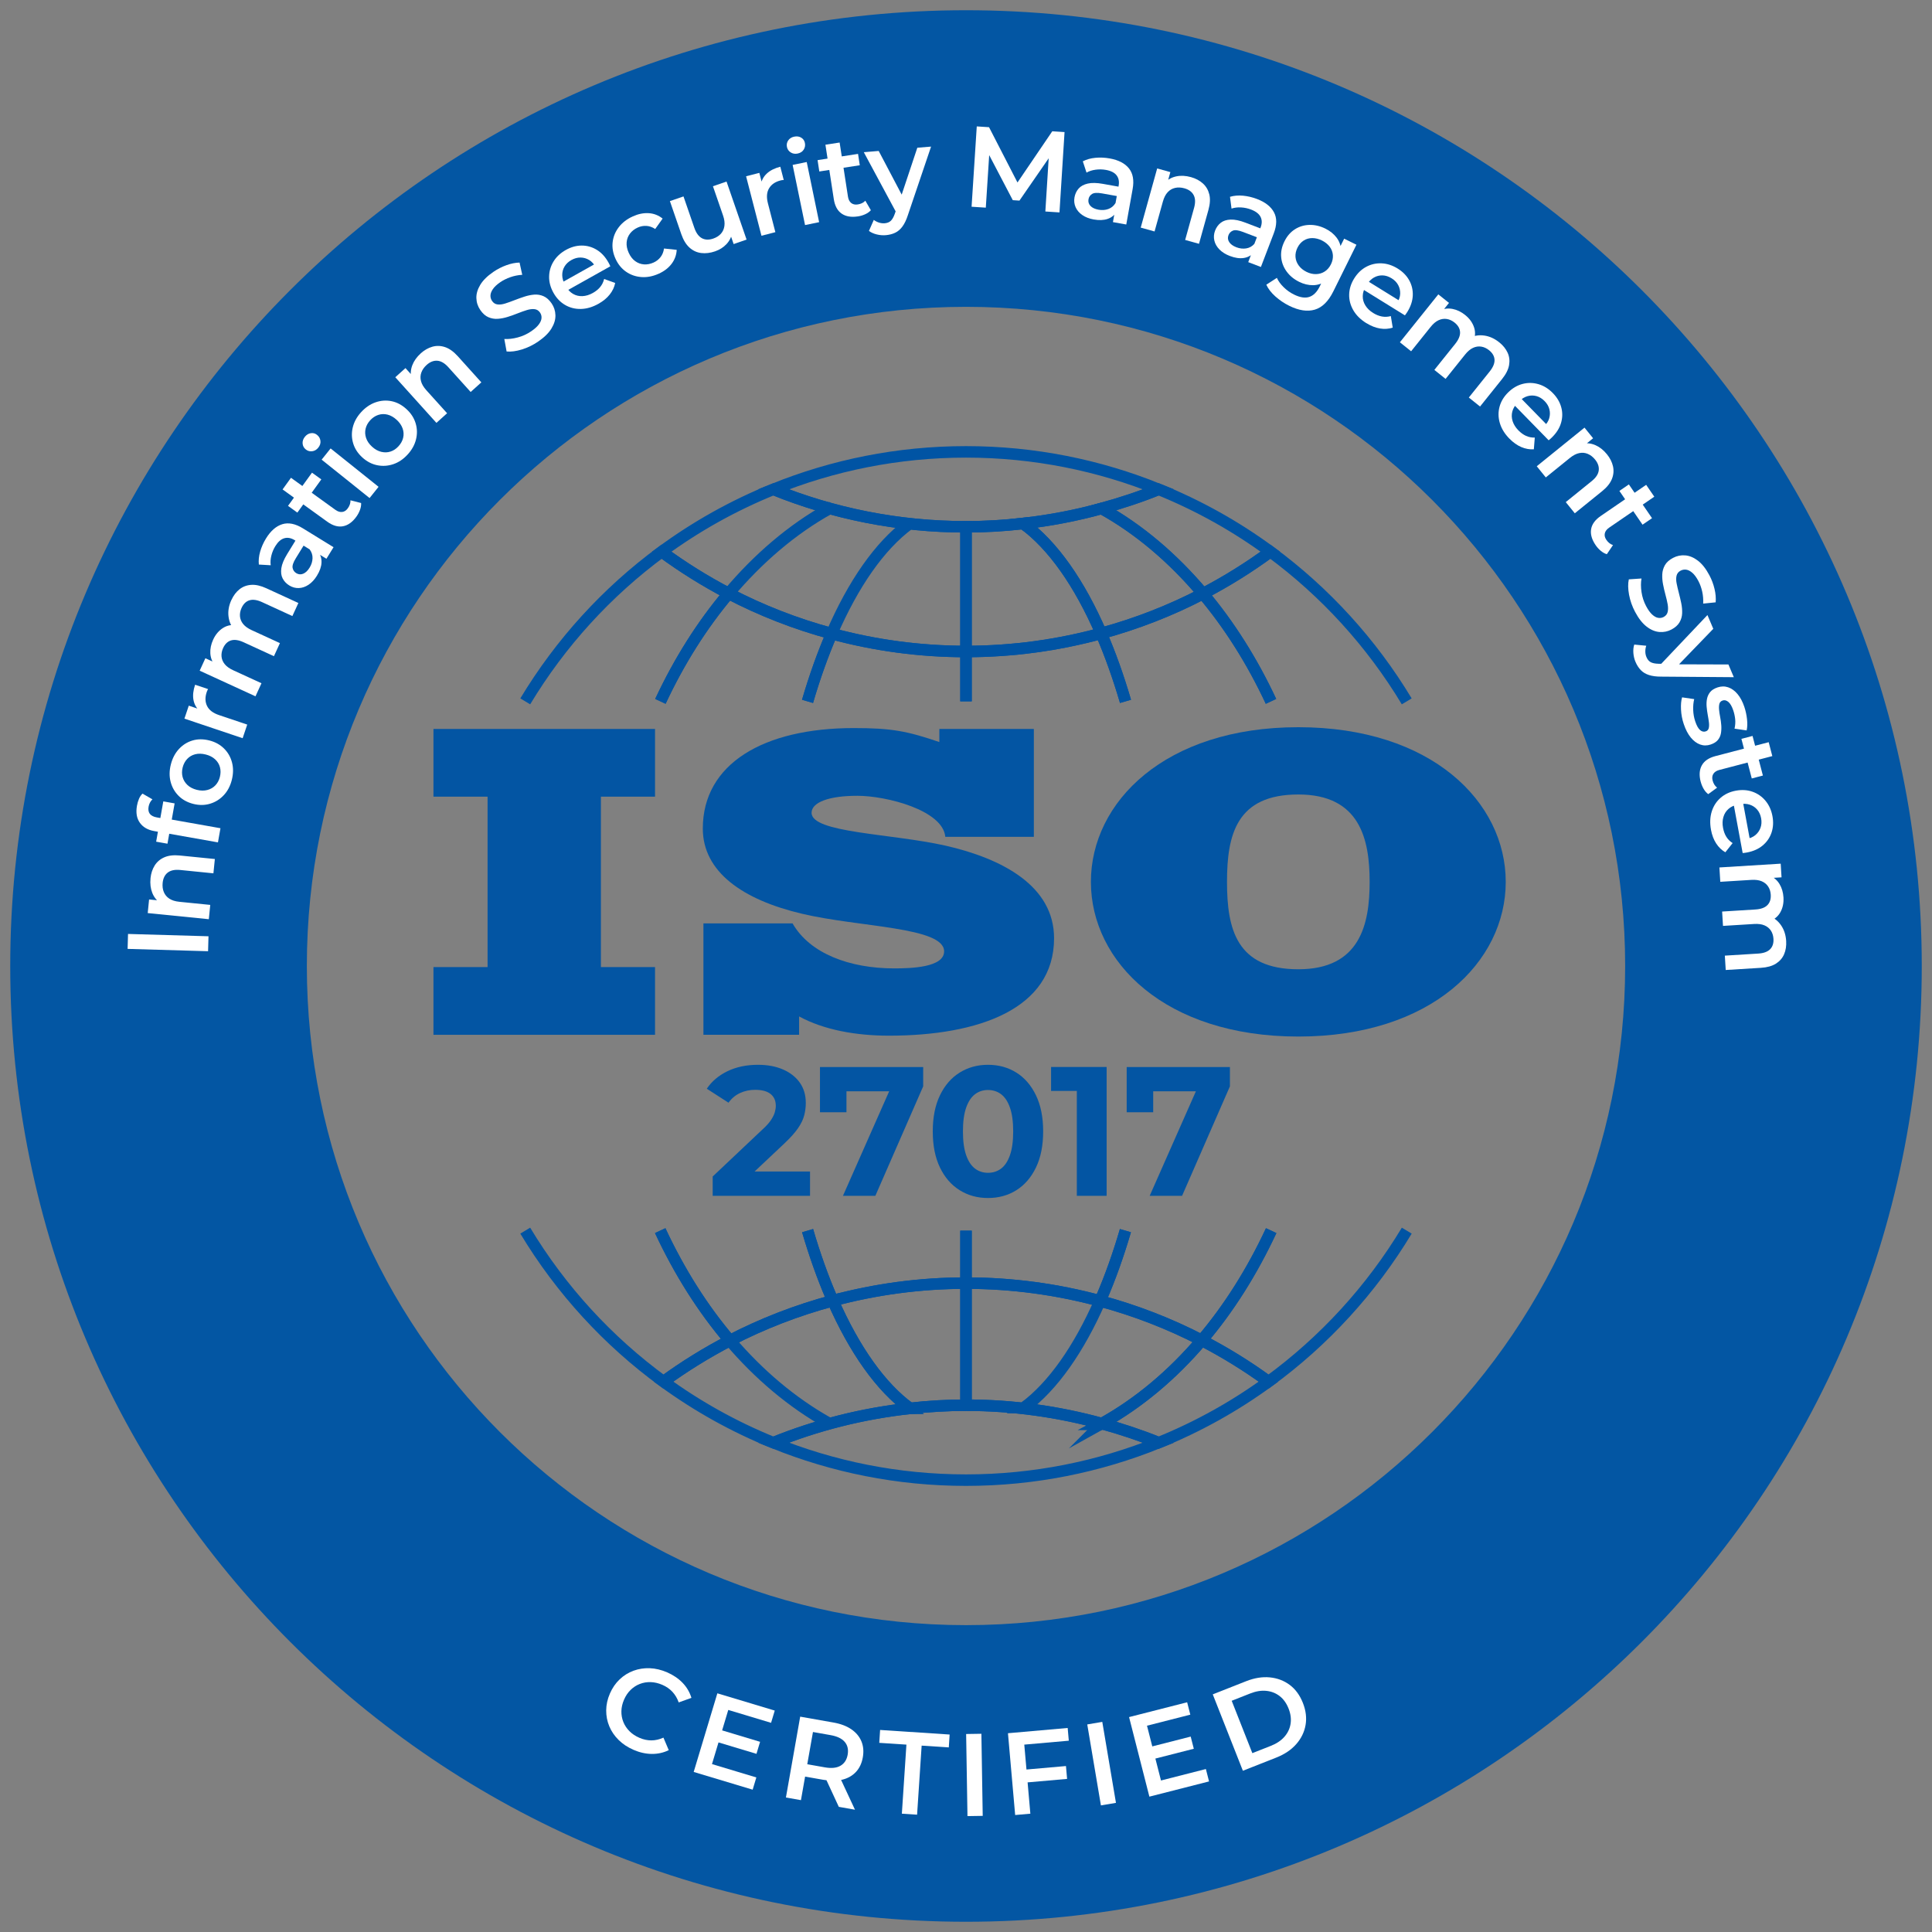 <?xml version="1.0" encoding="UTF-8"?><svg id="Layer_2" xmlns="http://www.w3.org/2000/svg" viewBox="0 0 168 168"><rect x="0" y="0" width="168" height="168" fill="#808080" stroke="none"/><path d="M84,.89C38.099.89.89,38.099.89,84s37.21,83.11,83.11,83.11,83.11-37.21,83.11-83.11S129.901.89,84,.89ZM84,141.317c-31.656,0-57.318-25.662-57.318-57.318s25.662-57.318,57.318-57.318,57.318,25.662,57.318,57.318-25.662,57.318-57.318,57.318Z" fill="#0356a3"/><path d="M18.093,82.715l-6.997-.203.037-1.299,6.997.202-.037,1.3Z" fill="#fff"/><path d="M13.087,76.376c.043-.424.164-.796.363-1.114s.479-.556.84-.714c.361-.158.811-.21,1.348-.156l3.045.305-.125,1.244-2.886-.29c-.471-.047-.833.028-1.088.227-.254.199-.401.498-.441.896-.029.292.004.557.102.794.097.238.257.43.479.576s.514.237.872.273l2.687.27-.125,1.244-5.313-.533.119-1.184,1.433.144-.459.165c-.319-.22-.553-.516-.699-.89-.146-.373-.197-.792-.15-1.256Z" fill="#fff"/><path d="M18.951,73.25l-5.554-.985c-.551-.098-.964-.339-1.237-.722-.274-.384-.357-.877-.25-1.481.038-.217.098-.418.178-.604.08-.185.182-.335.303-.449l.866.499c-.088.079-.161.174-.218.286-.058.112-.097.23-.119.354-.045.256-.009.462.108.619.118.156.318.26.601.31l.591.105.559.058,4.391.779-.218,1.231ZM14.563,73.365l-.984-.175.621-3.505.985.175-.622,3.505Z" fill="#fff"/><path d="M20.157,67.821c-.134.53-.368.973-.702,1.328-.334.356-.731.603-1.192.741-.461.138-.947.142-1.458.013-.517-.131-.943-.366-1.281-.706-.337-.339-.566-.745-.688-1.216-.122-.471-.116-.971.019-1.501.135-.537.369-.985.7-1.344.332-.36.725-.608,1.179-.744.453-.136.942-.138,1.466-.006.511.129.937.362,1.277.699.342.337.574.743.698,1.218.124.475.118.98-.018,1.517ZM19.12,67.559c.075-.297.077-.579.007-.844-.07-.265-.212-.495-.424-.69-.212-.194-.483-.334-.812-.416-.336-.085-.643-.092-.918-.021-.276.071-.508.207-.696.407-.188.2-.318.445-.393.736-.075.297-.076.577-.005.839.071.262.211.492.419.689.208.197.479.338.815.423.33.083.635.088.915.014.279-.073.514-.208.7-.405.188-.197.318-.441.392-.731Z" fill="#fff"/><path d="M21.099,64.192l-5.062-1.702.379-1.128,1.394.468-.452-.004c-.29-.266-.469-.592-.537-.977-.067-.385-.02-.82.145-1.307l1.128.379c-.029.046-.054.091-.071.134-.019.043-.035.087-.05.131-.15.449-.14.85.033,1.204.174.354.519.617,1.037.791l2.455.826-.398,1.185Z" fill="#fff"/><path d="M20.125,52.169c.178-.388.412-.697.701-.927.289-.23.629-.358,1.019-.385.39-.026.83.073,1.321.299l2.78,1.278-.522,1.136-2.635-1.211c-.43-.198-.794-.251-1.093-.161-.298.09-.528.311-.689.663-.114.248-.16.493-.139.734.021.241.113.463.276.666.164.204.409.38.736.531l2.462,1.131-.521,1.136-2.636-1.211c-.43-.197-.794-.251-1.093-.161-.298.09-.527.311-.689.663-.114.249-.16.493-.139.734.021.241.113.463.276.666.164.204.409.38.736.531l2.462,1.131-.521,1.136-4.853-2.229.497-1.082,1.29.593-.469.015c-.24-.308-.37-.656-.391-1.043s.062-.781.245-1.181c.209-.454.503-.798.882-1.031.378-.233.819-.3,1.324-.2l-.359.375c-.291-.325-.462-.719-.513-1.183-.052-.463.033-.935.253-1.413Z" fill="#fff"/><path d="M28.384,48.587l-.919-.566-.233-.061-1.609-.99c-.312-.192-.612-.248-.901-.167-.288.081-.55.312-.783.691-.157.256-.272.531-.345.827s-.09.573-.053.831l-1.032-.06c-.037-.359.001-.737.115-1.132s.283-.775.507-1.138c.405-.659.877-1.071,1.414-1.238.536-.167,1.135-.047,1.793.358l2.666,1.64-.619,1.005ZM27.564,50.055c-.21.34-.451.603-.725.787s-.558.282-.85.293c-.293.011-.57-.063-.831-.224-.256-.157-.448-.359-.577-.607-.13-.248-.168-.547-.116-.899.052-.351.22-.757.502-1.217l.812-1.32.707.435-.765,1.243c-.225.364-.316.644-.276.84.039.196.145.347.314.452.193.119.394.137.602.053s.396-.261.563-.534c.16-.261.245-.532.253-.812.009-.28-.075-.538-.252-.772l.748.214c.204.266.299.577.284.932-.015.355-.146.734-.395,1.137Z" fill="#fff"/><path d="M30.992,44.925c-.344.476-.731.754-1.165.836-.433.082-.89-.051-1.371-.398l-3.884-2.804.731-1.013,3.859,2.786c.206.148.403.21.593.187s.353-.129.489-.319c.164-.227.241-.459.231-.696l.926.237c.012.189-.021.388-.097.596s-.181.404-.313.588ZM25.857,44.573l-.812-.585,2.084-2.886.811.585-2.083,2.887Z" fill="#fff"/><path d="M27.676,38.928c-.146.182-.323.286-.531.311-.208.026-.393-.026-.554-.156-.167-.133-.259-.303-.277-.51-.018-.207.046-.401.191-.584.146-.182.319-.289.52-.32.201-.032.382.017.543.146.172.137.271.311.296.519.025.208-.037.406-.188.593ZM32.137,43.308l-4.168-3.338.781-.976,4.168,3.338-.781.976Z" fill="#fff"/><path d="M35.439,39.53c-.369.403-.785.682-1.248.836-.463.155-.93.184-1.401.086-.471-.097-.9-.324-1.289-.68-.394-.36-.658-.77-.793-1.229-.136-.459-.146-.924-.029-1.396s.358-.91.729-1.313c.373-.408.792-.691,1.254-.851.463-.16.927-.191,1.391-.096s.896.325,1.293.69c.389.355.653.763.793,1.222.141.459.153.926.037,1.403-.116.477-.361.919-.735,1.327ZM34.65,38.807c.208-.226.343-.472.407-.739.063-.267.049-.537-.046-.809s-.268-.523-.518-.752c-.256-.234-.522-.385-.799-.454-.276-.068-.545-.059-.806.028-.26.087-.492.241-.694.462-.207.226-.342.472-.403.736-.062.265-.048.533.042.805s.263.525.519.759c.25.23.517.379.798.447s.551.06.81-.025c.258-.084.488-.237.69-.459Z" fill="#fff"/><path d="M36.582,30.73c.317-.286.656-.479,1.018-.581.362-.102.729-.09,1.104.036.373.126.74.389,1.103.79l2.049,2.273-.929.837-1.941-2.154c-.317-.351-.637-.539-.959-.563-.322-.023-.632.099-.929.366-.218.196-.371.415-.459.656-.088.241-.099.491-.031.749.066.259.221.521.461.789l1.809,2.006-.929.837-3.575-3.967.884-.796.964,1.069-.45-.186c-.089-.377-.062-.754.079-1.129.143-.375.387-.719.733-1.031Z" fill="#fff"/><path d="M46.804,29.696c-.45.309-.927.54-1.428.694-.501.153-.942.211-1.323.174l-.2-1.088c.355.023.745-.021,1.169-.134.424-.112.814-.291,1.172-.537.303-.207.524-.408.666-.602.142-.194.219-.377.229-.551.011-.173-.033-.331-.132-.474-.12-.176-.28-.274-.48-.295s-.422.006-.666.081c-.244.075-.507.168-.79.281-.282.113-.571.216-.866.309-.296.094-.585.15-.866.169-.282.02-.554-.026-.816-.138-.262-.111-.498-.321-.709-.629-.215-.313-.328-.658-.34-1.035-.011-.376.102-.76.338-1.152.235-.393.618-.77,1.146-1.131.347-.237.721-.429,1.122-.575.401-.146.784-.223,1.15-.231l.233,1.064c-.364.023-.709.092-1.035.207s-.615.258-.868.431c-.297.204-.513.404-.648.602-.135.198-.205.383-.212.558-.006.174.042.335.144.483.121.176.28.275.478.297s.416-.005.658-.082c.242-.077.507-.171.794-.283s.578-.216.871-.312c.294-.096.581-.156.86-.178.28-.022.55.023.81.137.259.113.492.321.7.623.211.308.322.65.333,1.026.012.376-.103.761-.342,1.155-.238.395-.622.772-1.15,1.134Z" fill="#fff"/><path d="M52.044,26.415c-.518.29-1.027.44-1.53.45-.502.011-.961-.105-1.375-.347-.415-.242-.75-.592-1.008-1.051-.261-.465-.389-.935-.382-1.408.006-.473.133-.914.383-1.321.249-.407.606-.741,1.071-1.002.454-.254.913-.382,1.379-.383.466-.001.901.122,1.307.368.406.247.746.614,1.02,1.103.026.046.054.1.084.159.029.06.056.118.079.173l-3.882,2.176-.405-.724,3.306-1.853-.3.466c-.145-.271-.332-.475-.562-.614-.23-.138-.479-.209-.745-.213-.266-.003-.529.068-.791.214-.268.15-.469.339-.604.568-.136.229-.202.478-.199.748.002.27.081.544.238.824l.098.174c.156.279.358.491.607.634.248.144.521.208.819.194s.598-.106.9-.275c.262-.147.475-.319.638-.518.164-.199.278-.431.344-.697l.961.344c-.072.362-.23.697-.475,1.005-.243.309-.568.577-.976.805Z" fill="#fff"/><path d="M57.28,23.801c-.51.23-1.013.328-1.509.291-.495-.036-.94-.192-1.335-.467s-.7-.653-.917-1.133c-.22-.486-.301-.967-.245-1.442.057-.475.235-.909.538-1.301.302-.392.708-.704,1.219-.934.474-.214.935-.307,1.383-.278.447.028.85.186,1.205.471l-.645.905c-.25-.165-.505-.255-.764-.27s-.51.033-.753.142c-.279.126-.505.301-.675.524s-.267.477-.292.763c-.024.285.034.586.177.902.143.316.329.559.56.729s.485.266.766.286c.279.021.559-.033.838-.159.243-.109.445-.266.605-.47s.262-.454.303-.751l1.105.116c-.023.449-.172.854-.444,1.215-.272.36-.646.647-1.12.861Z" fill="#fff"/><path d="M62.192,21.852c-.429.148-.834.198-1.217.15-.384-.047-.724-.205-1.021-.473-.297-.268-.532-.654-.707-1.158l-.995-2.883,1.182-.408.94,2.722c.156.454.376.757.657.91.282.153.612.164.99.034.277-.096.499-.236.665-.42.165-.184.268-.41.306-.677s0-.568-.116-.902l-.881-2.552,1.182-.408,1.743,5.047-1.125.389-.47-1.361.342.347c-.057.387-.22.723-.487,1.009-.268.287-.598.498-.988.632Z" fill="#fff"/><path d="M66.214,20.5l-1.337-5.17,1.152-.298.367,1.423-.243-.381c.065-.389.24-.716.526-.983.285-.267.677-.464,1.174-.593l.298,1.152c-.055 0-.105.005-.151.013-.046.009-.092.019-.137.03-.459.119-.788.347-.99.685-.202.338-.234.772-.098,1.301l.648,2.508-1.21.313Z" fill="#fff"/><path d="M69.364,13.352c-.229.047-.432.014-.607-.099-.177-.113-.286-.271-.328-.474-.043-.209-.005-.399.112-.569.118-.171.291-.28.52-.327.229-.047.431-.019.605.084.174.104.282.256.324.459.044.215.01.411-.104.588-.113.176-.288.289-.522.337ZM70.004,19.571l-1.079-5.23,1.225-.252,1.078,5.23-1.224.252Z" fill="#fff"/><path d="M71.244,14.912l-.151-.988,3.519-.542.151.988-3.519.542ZM74.597,18.817c-.579.089-1.051.008-1.413-.243-.362-.251-.589-.669-.679-1.256l-.729-4.734,1.235-.19.725,4.705c.038.25.133.435.282.554.15.119.34.16.571.125.276-.042.496-.15.658-.324l.481.827c-.127.141-.291.257-.493.349-.201.092-.414.155-.639.189Z" fill="#fff"/><path d="M77.971,18.546l-2.858-5.312,1.296-.107,2.334,4.432-.771.987ZM77.026,20.45c-.26.021-.522,0-.788-.065-.267-.065-.492-.167-.678-.305l.422-.958c.136.103.286.18.451.233s.33.073.496.059c.227-.019.404-.09.534-.215.131-.125.244-.325.342-.6l.251-.723.088-.158,1.623-4.871,1.196-.099-2.016,5.957c-.133.413-.291.743-.475.993s-.396.431-.637.544c-.242.114-.512.183-.811.208Z" fill="#fff"/><path d="M84.485,17.977l.451-6.985,1.067.069,2.725,5.296-.559-.036,3.333-4.905,1.067.069-.441,6.986-1.228-.08.317-5.06.259.017-2.829,4.096-.579-.038-2.319-4.429.299.02-.326,5.06-1.237-.08Z" fill="#fff"/><path d="M95.111,19.086c-.394-.071-.727-.2-.997-.387-.271-.188-.466-.416-.584-.684-.118-.269-.149-.554-.096-.855.054-.295.172-.548.355-.759.183-.211.448-.356.794-.437.347-.08.785-.072,1.317.023l1.525.273-.146.817-1.438-.258c-.42-.075-.714-.059-.883.05-.168.108-.271.261-.306.458-.04.223.017.416.171.579.153.163.388.273.702.33.302.054.585.034.85-.061.264-.095.473-.268.626-.518l.074.775c-.173.287-.428.489-.764.604s-.736.132-1.202.048ZM96.777,19.314l.19-1.063-.028-.239.334-1.86c.064-.361.007-.661-.174-.9-.181-.239-.491-.398-.931-.477-.295-.053-.594-.059-.896-.019-.302.041-.566.125-.792.254l-.322-.982c.321-.166.687-.268,1.097-.306.409-.038.824-.02,1.244.056.762.137,1.317.424,1.669.863s.459,1.039.322,1.8l-.553,3.081-1.161-.208Z" fill="#fff"/><path d="M103.559,15.401c.411.114.756.297,1.036.548.279.25.466.567.561.95.095.383.069.834-.075,1.354l-.82,2.948-1.204-.335.777-2.794c.126-.456.113-.827-.039-1.111-.153-.285-.422-.48-.807-.587-.283-.079-.55-.091-.8-.036-.251.055-.468.18-.649.375-.183.195-.321.466-.418.813l-.724,2.601-1.204-.335,1.431-5.145,1.146.319-.386,1.387-.085-.48c.271-.278.604-.457.996-.538s.813-.059,1.264.066Z" fill="#fff"/><path d="M106.946,22.26c-.373-.143-.676-.332-.907-.566s-.38-.495-.445-.781c-.066-.285-.044-.571.065-.858.107-.28.271-.507.49-.68s.507-.267.862-.281c.354-.014.785.075,1.289.268l1.448.554-.297.775-1.363-.521c-.399-.152-.691-.191-.877-.116s-.314.207-.386.393c-.081.212-.062.412.06.601.12.188.33.34.629.455.286.109.568.142.846.098.277-.043.515-.174.712-.392l-.072.776c-.224.25-.512.4-.863.451-.352.051-.748-.007-1.19-.177ZM108.541,22.795l.386-1.009.017-.24.675-1.765c.131-.342.13-.648-.003-.916s-.408-.482-.825-.642c-.28-.107-.572-.169-.876-.186-.305-.016-.58.018-.826.102l-.133-1.025c.347-.104.725-.135,1.135-.097.409.039.813.135,1.212.287.723.276,1.215.663,1.479,1.16.264.497.257,1.106-.02,1.829l-1.118,2.923-1.102-.421Z" fill="#fff"/><path d="M112.107,26.591c-.441-.219-.845-.491-1.208-.816-.363-.325-.625-.665-.784-1.019l.919-.594c.123.277.318.547.587.81.268.263.565.476.895.638.525.26.971.33,1.336.209.364-.121.667-.423.906-.907l.421-.851.627-1.04.501-1.103.577-1.165,1.066.528-2.01,4.06c-.43.866-.966,1.395-1.61,1.585-.646.19-1.386.079-2.223-.335ZM112.963,24.503c-.454-.225-.817-.525-1.088-.901-.271-.376-.428-.79-.468-1.241-.041-.452.054-.911.285-1.376.228-.46.533-.811.917-1.052.383-.242.807-.367,1.269-.376s.92.099,1.374.323c.406.201.73.462.974.783.243.321.377.7.402,1.137s-.093.921-.356,1.453c-.263.532-.577.921-.941,1.169-.364.247-.748.373-1.152.378-.403.004-.809-.094-1.215-.295ZM113.603,23.638c.28.139.561.205.839.198.279-.007.53-.083.755-.229s.403-.353.537-.622c.133-.269.188-.537.169-.804-.021-.267-.114-.51-.28-.73-.167-.22-.391-.399-.671-.539-.281-.139-.561-.208-.84-.209-.278,0-.53.072-.755.218s-.403.353-.536.622-.189.537-.169.803c.021.267.114.514.28.741.166.228.39.411.671.55Z" fill="#fff"/><path d="M118.816,28.102c-.504-.312-.883-.686-1.135-1.121-.252-.435-.373-.892-.362-1.371s.155-.943.433-1.391c.281-.454.63-.792,1.047-1.016.417-.224.864-.325,1.342-.304.477.021.941.172,1.396.453.441.274.776.614,1.002,1.021.227.407.33.847.311,1.322-.02.474-.176.949-.471,1.425-.028.045-.062.096-.1.15s-.075.106-.112.153l-3.783-2.343.438-.706,3.222,1.996-.554-.037c.167-.257.256-.52.265-.789.01-.269-.048-.52-.173-.755-.126-.234-.315-.431-.571-.588-.261-.162-.523-.246-.789-.254s-.517.055-.751.187c-.235.133-.438.335-.606.607l-.104.17c-.169.272-.256.551-.261.838-.006.287.07.557.227.811s.382.472.677.655c.255.158.509.26.763.307.253.047.512.035.775-.037l.164,1.007c-.352.112-.722.135-1.109.072-.388-.064-.78-.219-1.177-.464Z" fill="#fff"/><path d="M130.368,29.766c.332.267.575.568.729.905s.195.697.126,1.082c-.068.385-.272.788-.61,1.209l-1.913,2.388-.976-.782,1.813-2.263c.296-.369.437-.71.422-1.021-.016-.312-.174-.588-.476-.83-.214-.171-.439-.275-.679-.313-.238-.038-.477-.002-.714.107-.237.109-.468.304-.693.585l-1.694,2.114-.976-.782,1.813-2.263c.296-.37.437-.71.422-1.021-.016-.312-.174-.588-.476-.83-.214-.171-.439-.275-.679-.313-.238-.038-.477-.002-.714.107-.237.109-.468.304-.693.585l-1.694,2.115-.976-.782,3.34-4.166.929.744-.889,1.108.1-.459c.356-.158.726-.2,1.106-.125.38.074.742.249,1.086.524.39.312.652.681.786,1.105.135.424.092.868-.127,1.333l-.276-.439c.386-.204.81-.274,1.271-.211.463.063.899.259,1.311.589Z" fill="#fff"/><path d="M131.251,38.142c-.415-.424-.692-.878-.833-1.36s-.147-.955-.022-1.418c.126-.463.377-.878.754-1.247.381-.373.801-.618,1.26-.735.459-.118.917-.108,1.375.026s.874.393,1.246.774c.364.372.606.783.729,1.232s.117.902-.016,1.357c-.133.456-.399.879-.8,1.271-.038.037-.082.078-.132.122s-.099.085-.146.122l-3.11-3.183.594-.58,2.648,2.71-.528-.168c.225-.21.373-.444.447-.702.073-.258.077-.517.012-.774-.065-.257-.202-.494-.412-.708-.215-.22-.449-.365-.706-.436-.256-.071-.514-.071-.774.001-.26.073-.504.221-.733.444l-.143.14c-.229.224-.381.474-.454.751-.074.277-.065.558.025.842.091.284.258.55.5.798.21.214.432.375.666.481s.488.156.762.15l-.082,1.018c-.368.024-.732-.042-1.094-.196-.361-.155-.705-.4-1.031-.733Z" fill="#fff"/><path d="M139.735,39.503c.269.332.443.681.526,1.048.082.366.05.733-.095,1.099-.146.366-.428.719-.848,1.059l-2.379,1.925-.786-.972,2.254-1.824c.368-.297.572-.606.613-.927.041-.32-.064-.636-.315-.947-.185-.228-.395-.393-.631-.493-.235-.101-.484-.125-.746-.072-.262.053-.532.193-.812.419l-2.099,1.698-.786-.972,4.151-3.359.748.925-1.119.906.21-.44c.382-.069.756-.022,1.123.14.366.162.697.424.99.787Z" fill="#fff"/><path d="M138.751,47.403c-.332-.484-.464-.944-.395-1.379.069-.435.349-.821.839-1.156l3.95-2.708.707,1.031-3.926,2.691c-.209.143-.335.308-.377.495-.042.186.003.375.135.568.158.231.351.382.577.453l-.536.792c-.182-.053-.357-.151-.527-.293-.171-.142-.319-.307-.447-.493ZM140.817,42.688l.824-.565,2.014,2.937-.825.565-2.013-2.936Z" fill="#fff"/><path d="M142.184,53.212c-.256-.483-.432-.982-.527-1.498s-.103-.96-.021-1.335l1.103-.075c-.063.35-.063.742.001,1.176.063.434.197.842.399,1.225.172.324.347.568.523.73.177.163.35.26.521.29s.333.005.486-.076c.188-.1.304-.248.348-.444.043-.197.041-.42-.005-.671s-.109-.523-.189-.816c-.08-.293-.149-.592-.208-.896-.06-.305-.083-.598-.07-.88s.09-.547.229-.795c.141-.248.376-.459.706-.634.336-.178.69-.251,1.065-.219.375.031.744.187,1.107.466.362.279.694.702.993,1.268.197.371.345.764.444,1.18.099.415.132.805.099,1.169l-1.085.11c.019-.364-.011-.715-.087-1.051-.076-.337-.187-.641-.33-.912-.168-.318-.343-.556-.524-.712-.181-.157-.357-.248-.529-.274s-.338.003-.497.087c-.188.1-.305.247-.35.44s-.043.415.007.664c.049.25.112.523.191.821.078.298.148.599.211.901.062.302.088.594.078.875-.01.281-.085.543-.228.789-.142.245-.375.453-.698.625-.33.175-.683.246-1.058.215-.375-.032-.745-.188-1.109-.471s-.696-.706-.996-1.271Z" fill="#fff"/><path d="M142.218,57.558c-.102-.239-.163-.496-.185-.769-.021-.273.004-.52.077-.739l1.043.101c-.056.161-.082.328-.081.501s.034.336.1.49c.088.208.212.355.371.44.159.084.385.13.677.136l.766.012.178.034,5.134.016.469,1.105-6.288-.048c-.434.003-.797-.044-1.092-.14-.294-.096-.532-.241-.717-.435-.183-.194-.334-.429-.451-.705ZM144.324,57.86l4.149-4.378.508,1.197-3.479,3.605-1.179-.423Z" fill="#fff"/><path d="M146.417,62.973c-.143-.423-.223-.848-.242-1.274-.021-.426.011-.779.093-1.06l1.054.153c-.069.276-.099.588-.088.936.012.348.07.68.176.996.125.373.266.626.423.76.157.134.321.172.492.115.14-.046.226-.139.261-.277.034-.138.04-.305.017-.501-.023-.196-.058-.412-.101-.646-.044-.235-.076-.474-.098-.716-.021-.242-.011-.473.032-.691s.134-.414.272-.587c.139-.173.354-.308.645-.406.322-.108.633-.11.932-.006.299.104.568.3.809.588.241.289.438.66.59,1.115.114.342.192.699.232,1.072.041.373.029.697-.033.971l-1.054-.154c.065-.289.084-.564.057-.825-.028-.261-.082-.512-.163-.752-.12-.36-.264-.609-.43-.747-.165-.138-.33-.179-.495-.125-.151.051-.246.146-.284.285-.037.139-.048.308-.03.506.017.198.049.415.096.648s.078.471.096.711c.018.24.008.47-.027.689-.036.219-.123.416-.262.588s-.351.307-.635.402c-.316.106-.623.105-.919-.003-.296-.108-.566-.311-.811-.609-.243-.298-.445-.684-.604-1.158Z" fill="#fff"/><path d="M147.887,67.985c-.148-.568-.116-1.045.097-1.431.212-.386.605-.654,1.18-.805l4.635-1.211.315,1.209-4.604,1.204c-.246.064-.419.177-.521.338s-.125.354-.065.58c.07.271.2.478.39.622l-.772.564c-.153-.112-.286-.263-.397-.454-.112-.191-.197-.396-.255-.616ZM151.427,64.248l.968-.253.9,3.444-.968.253-.9-3.444Z" fill="#fff"/><path d="M148.783,72.156c-.108-.584-.086-1.115.066-1.594.151-.479.408-.875.771-1.19.362-.315.803-.52,1.32-.616.524-.097,1.01-.067,1.456.091s.822.421,1.127.788c.306.367.507.813.604,1.337.095.511.067.988-.081,1.429-.149.441-.405.814-.77,1.119s-.821.508-1.372.61c-.052.01-.111.019-.178.028s-.129.016-.189.02l-.81-4.375.815-.151.69,3.727-.345-.435c.303-.049.557-.161.762-.334s.353-.386.441-.636c.089-.25.106-.523.052-.818-.056-.302-.17-.553-.343-.755-.173-.202-.388-.345-.645-.43-.256-.085-.541-.098-.856-.04l-.196.036c-.314.058-.58.182-.796.371s-.365.427-.447.713c-.083.287-.093.6-.029.941.055.295.149.552.285.771.135.219.318.402.549.549l-.635.799c-.319-.185-.586-.442-.799-.772-.214-.33-.363-.724-.448-1.183Z" fill="#fff"/><path d="M155.319,81.829c.026.426-.034.809-.18,1.148-.146.34-.385.613-.716.821s-.767.328-1.306.361l-3.054.188-.077-1.248,2.895-.179c.473-.029.818-.154,1.039-.375.22-.221.318-.524.294-.91-.017-.273-.092-.511-.224-.713-.133-.202-.319-.354-.56-.456-.24-.102-.54-.142-.899-.12l-2.705.167-.076-1.248,2.894-.179c.473-.029.819-.154,1.039-.375.221-.221.318-.524.295-.91-.017-.273-.092-.51-.225-.712s-.319-.354-.56-.457-.539-.142-.898-.12l-2.705.167-.077-1.248,5.33-.329.073,1.188-1.417.088.406-.236c.356.158.636.403.837.735.2.332.314.717.342,1.156.03.499-.065.941-.289,1.325-.224.385-.581.652-1.072.803l.14-.5c.409.148.746.415,1.011.799.265.384.412.839.445,1.365Z" fill="#fff"/><path d="M55.074,152.152c-.499-.217-.926-.5-1.281-.851-.356-.351-.626-.746-.81-1.185-.184-.439-.273-.903-.27-1.39.004-.488.111-.975.322-1.461.211-.486.493-.897.847-1.233s.755-.586,1.204-.751.922-.237,1.418-.219c.496.019.997.138,1.502.357.536.233.986.537,1.35.914.362.376.618.812.768,1.306l-1.106.398c-.127-.359-.309-.666-.546-.92-.238-.255-.528-.458-.871-.606-.344-.149-.682-.229-1.014-.24-.333-.011-.648.042-.946.157-.299.115-.566.288-.804.519s-.429.515-.574.852c-.146.336-.223.67-.229,1.001-.006.331.051.644.17.941.12.296.297.562.532.798s.524.427.867.576c.344.149.689.223,1.038.223.349-.001.698-.081,1.049-.24l.462,1.09c-.46.223-.952.332-1.477.327-.524-.005-1.058-.125-1.601-.361Z" fill="#fff"/><path d="M61.912,153.399l3.857,1.161-.32,1.064-5.128-1.542,2.058-6.837,4.991,1.501-.32,1.065-3.722-1.12-1.416,4.708ZM62.695,150.439l3.399,1.023-.314,1.045-3.399-1.022.314-1.045Z" fill="#fff"/><path d="M68.341,156.305l1.241-7.031,2.893.511c.623.11,1.14.305,1.549.584.41.279.702.628.878,1.045.175.417.216.884.125,1.4s-.29.938-.597,1.267-.7.553-1.18.672c-.48.119-1.032.123-1.655.013l-2.169-.383.687-.49-.466,2.642-1.306-.231ZM70.088,154.035l-.473-.726,2.109.373c.576.102,1.031.055,1.366-.142s.542-.516.62-.958c.079-.449-.006-.819-.255-1.112-.248-.292-.66-.49-1.236-.591l-2.109-.373.696-.54-.719,4.068ZM72.94,157.117l-1.327-2.865,1.396.247,1.337,2.867-1.406-.249Z" fill="#fff"/><path d="M78.423,157.711l.396-6.005-2.361-.155.073-1.12,6.046.398-.073,1.119-2.361-.155-.396,6.005-1.323-.087Z" fill="#fff"/><path d="M84.128,157.922l-.116-7.139,1.326-.021.116,7.139-1.326.021Z" fill="#fff"/><path d="M89.596,157.712l-1.321.116-.626-7.113,5.192-.457.098,1.107-3.871.341.528,6.005ZM89.146,153.881l3.546-.312.099,1.118-3.546.312-.099-1.118Z" fill="#fff"/><path d="M95.732,156.991l-1.188-7.041,1.307-.221,1.189,7.041-1.308.221Z" fill="#fff"/><path d="M100.956,154.826l3.903-.997.275,1.077-5.188,1.324-1.766-6.918,5.05-1.289.275,1.077-3.766.961,1.216,4.764ZM100.1,151.886l3.439-.878.27,1.058-3.439.878-.27-1.058Z" fill="#fff"/><path d="M108.077,153.979l-2.619-6.643,2.903-1.145c.722-.284,1.409-.395,2.062-.331.654.064,1.23.283,1.729.656s.879.896,1.144,1.566c.262.664.339,1.305.231,1.921-.108.616-.379,1.171-.813,1.664-.435.493-1.012.881-1.733,1.166l-2.903,1.145ZM108.899,152.448l1.613-.636c.499-.197.894-.462,1.183-.795.289-.333.466-.71.53-1.13.064-.42.007-.858-.173-1.313-.182-.462-.439-.823-.771-1.083-.333-.26-.719-.413-1.157-.459s-.908.029-1.407.226l-1.613.636,1.796,4.555Z" fill="#fff"/><path d="M52.253,84.094h4.707v5.889h-19.268v-5.889h4.706v-14.818h-4.706v-5.889h19.268v5.889h-4.707v14.818Z" fill="#0355a3"/><path d="M61.166,80.294h7.752c1.499,2.622,4.961,3.914,8.837,3.914,1.447,0,4.342-.076,4.342-1.482,0-2.128-7.391-2.09-12.352-3.268-5.169-1.216-8.631-3.647-8.631-7.409,0-5.624,5.271-8.739,13.127-8.739,3.308,0,4.651.266,7.441,1.216v-1.14h8.218v9.385h-7.7c-.207-2.318-5.117-3.571-7.649-3.571-2.48,0-3.979.57-3.979,1.481,0,1.748,6.874,1.786,11.629,2.85,5.013,1.14,9.457,3.534,9.457,8.055,0,6.155-6.563,8.473-14.367,8.473-2.843,0-5.633-.494-7.804-1.672v1.596h-8.32v-9.688Z" fill="#0355a3"/><path d="M130.934,76.685c0,6.953-6.46,13.45-18.037,13.45-11.576,0-18.036-6.497-18.036-13.45,0-6.953,6.46-13.45,18.036-13.45,11.577,0,18.037,6.497,18.037,13.45ZM106.696,76.685c0,4.103.827,7.599,6.201,7.599,5.375,0,6.202-3.914,6.202-7.599,0-3.686-.827-7.599-6.202-7.599-5.374,0-6.201,3.496-6.201,7.599Z" fill="#0355a3"/><path d="M61.973,103.983v-1.68l4.32-4.08c.342-.31.592-.587.752-.832.16-.246.27-.469.328-.672.059-.202.088-.389.088-.56,0-.448-.152-.792-.456-1.032-.304-.24-.749-.36-1.336-.36-.47,0-.904.09-1.304.272-.4.181-.739.464-1.017.848l-1.888-1.216c.427-.64,1.024-1.146,1.792-1.52.769-.373,1.653-.56,2.656-.56.832,0,1.56.136,2.184.408s1.109.653,1.456,1.144.521,1.077.521,1.76c0,.363-.046.723-.137,1.08-.09.357-.271.733-.544,1.128-.271.395-.669.837-1.191,1.328l-3.584,3.376-.496-.944h6.32v2.112h-8.465Z" fill="#0355a3"/><path d="M73.301,103.983l4.513-10.208.672,1.12h-6.032l1.152-1.216v3.04h-2.305v-3.936h8.977v1.68l-4.16,9.52h-2.816Z" fill="#0355a3"/><path d="M85.91,104.175c-.918,0-1.739-.227-2.464-.68-.726-.454-1.296-1.112-1.712-1.976-.416-.864-.624-1.909-.624-3.136,0-1.227.208-2.272.624-3.136.416-.864.986-1.522,1.712-1.976.725-.453,1.546-.68,2.464-.68.928,0,1.752.227,2.472.68.721.454,1.288,1.112,1.704,1.976.416.864.624,1.909.624,3.136,0,1.227-.208,2.272-.624,3.136-.416.864-.983,1.522-1.704,1.976-.72.453-1.544.68-2.472.68ZM85.91,101.983c.438,0,.818-.123,1.144-.368.325-.245.582-.634.769-1.168.187-.533.28-1.221.28-2.064,0-.842-.094-1.53-.28-2.064-.187-.533-.443-.922-.769-1.168-.325-.245-.706-.368-1.144-.368-.427,0-.803.123-1.128.368-.325.246-.582.635-.769,1.168-.187.534-.279,1.222-.279,2.064,0,.843.093,1.531.279,2.064.187.534.443.923.769,1.168.325.246.701.368,1.128.368Z" fill="#0355a3"/><path d="M93.637,103.983v-10.24l1.12,1.12h-3.36v-2.08h4.832v11.2h-2.592Z" fill="#0355a3"/><path d="M99.973,103.983l4.513-10.208.672,1.12h-6.032l1.152-1.216v3.04h-2.305v-3.936h8.977v1.68l-4.16,9.52h-2.816Z" fill="#0355a3"/><path d="M110.521,60.988c-1.635-3.501-3.628-6.652-5.915-9.365-2.789,1.452-5.753,2.612-8.848,3.454.781,1.801,1.488,3.781,2.112,5.911" fill="none" stroke="#0054a4" stroke-miterlimit="10"/><path d="M57.426,60.988c1.639-3.509,3.638-6.667,5.932-9.385-2.038-1.064-3.984-2.279-5.823-3.632-4.763,3.504-8.8,7.933-11.861,13.016" fill="none" stroke="#0054a4" stroke-miterlimit="10"/><path d="M57.409,107.012c1.664,3.567,3.695,6.785,6.035,9.533.007.008.015.016.022.025,2.822-1.464,5.823-2.629,8.956-3.469-.034-.078-.071-.151-.105-.23-.772-1.786-1.472-3.75-2.091-5.859" fill="none" stroke="#0054a4" stroke-miterlimit="10"/><path d="M70.226,107.012c.618,2.109,1.318,4.073,2.091,5.859.034.079.071.152.105.23,3.693-.99,7.572-1.526,11.578-1.526v-4.563" fill="none" stroke="#0054a4" stroke-miterlimit="10"/><path d="M70.22,60.988c.621-2.122,1.325-4.094,2.102-5.889-3.137-.848-6.14-2.022-8.964-3.496-2.294,2.717-4.293,5.875-5.932,9.385" fill="none" stroke="#0054a4" stroke-miterlimit="10"/><path d="M97.862,107.012c-.622,2.122-1.327,4.096-2.105,5.891-.033.075-.068.144-.101.219,3.091.835,6.053,1.985,8.841,3.428.012-.014.024-.027.036-.041,2.327-2.74,4.347-5.945,6.004-9.497" fill="none" stroke="#0054a4" stroke-miterlimit="10"/><path d="M122.325,60.988c-3.061-5.083-7.098-9.512-11.861-13.016-1.85,1.361-3.808,2.583-5.859,3.651,2.287,2.713,4.28,5.864,5.915,9.365" fill="none" stroke="#0054a4" stroke-miterlimit="10"/><path d="M84,107.012v4.563c4.035,0,7.94.544,11.657,1.547.033-.075.068-.144.101-.219.778-1.795,1.483-3.769,2.105-5.891" fill="none" stroke="#0054a4" stroke-miterlimit="10"/><path d="M45.673,107.012c3.095,5.139,7.19,9.607,12.021,13.129,1.824-1.33,3.754-2.525,5.772-3.572-.007-.008-.015-.016-.022-.025-2.339-2.748-4.37-5.966-6.035-9.533" fill="none" stroke="#0054a4" stroke-miterlimit="10"/><path d="M110.538,107.012c-1.657,3.552-3.677,6.757-6.004,9.497-.012.014-.024.027-.036.041,2.032,1.051,3.973,2.253,5.809,3.591,4.831-3.522,8.926-7.991,12.021-13.129" fill="none" stroke="#0054a4" stroke-miterlimit="10"/><path d="M84,60.988v-4.337c-4.042,0-7.955-.546-11.678-1.552-.777,1.795-1.481,3.768-2.102,5.889" fill="none" stroke="#0054a4" stroke-miterlimit="10"/><path d="M97.87,60.988c-.624-2.13-1.331-4.11-2.112-5.911-3.747,1.021-7.687,1.574-11.758,1.574v4.337" fill="none" stroke="#0054a4" stroke-miterlimit="10"/><path d="M104.606,51.623c2.051-1.068,4.009-2.29,5.859-3.651-2.976-2.19-6.235-4.015-9.709-5.421-1.608.651-3.268,1.2-4.962,1.664,3.246,1.796,6.211,4.322,8.812,7.408Z" fill="none" stroke="#0054a4" stroke-miterlimit="10"/><path d="M88.971,45.523c-1.633.182-3.289.286-4.971.286v10.842c4.071,0,8.011-.553,11.758-1.574-1.89-4.362-4.208-7.675-6.787-9.554Z" fill="none" stroke="#0054a4" stroke-miterlimit="10"/><path d="M72.089,44.242c-3.215,1.789-6.151,4.304-8.732,7.362,2.824,1.474,5.827,2.648,8.964,3.496,1.871-4.324,4.161-7.625,6.711-9.517-2.55,1.892-4.839,5.193-6.711,9.517,3.723,1.007,7.636,1.552,11.678,1.552v-10.842c-5.927,0-11.579-1.164-16.755-3.258-3.474,1.406-6.733,3.231-9.709,5.421,1.839,1.353,3.785,2.568,5.823,3.632,2.581-3.057,5.517-5.572,8.732-7.362Z" fill="none" stroke="#0054a4" stroke-miterlimit="10"/><path d="M95.758,55.078c3.095-.843,6.059-2.002,8.848-3.454-2.601-3.086-5.567-5.613-8.812-7.408-2.211.606-4.489,1.048-6.823,1.308,2.58,1.879,4.897,5.193,6.787,9.554Z" fill="none" stroke="#0054a4" stroke-miterlimit="10"/><path d="M88.971,45.523c-.023-.017-.046-.037-.07-.054.023.017.046.037.07.054,2.334-.26,4.611-.703,6.823-1.308-.052-.029-.102-.065-.155-.094.053.029.102.065.155.094,1.694-.464,3.354-1.013,4.962-1.664-5.176-2.095-10.828-3.258-16.756-3.258s-11.579,1.164-16.755,3.258c5.176,2.095,10.828,3.258,16.755,3.258,1.682,0,3.338-.104,4.971-.286Z" fill="none" stroke="#0054a4" stroke-miterlimit="10"/><path d="M72.422,113.101c1.876,4.266,4.162,7.516,6.705,9.364,1.601-.175,3.225-.274,4.873-.274v-10.616c-4.006,0-7.885.536-11.578,1.526Z" fill="none" stroke="#0054a4" stroke-miterlimit="10"/><path d="M89.052,122.398c2.503-1.856,4.753-5.071,6.605-9.276-3.717-1.003-7.622-1.547-11.657-1.547v10.616c4.091,0,8.047.566,11.811,1.599,3.189-1.767,6.119-4.225,8.687-7.24-2.788-1.443-5.749-2.593-8.841-3.428-1.852,4.205-4.102,7.421-6.605,9.276Z" fill="none" stroke="#0054a4" stroke-miterlimit="10"/><path d="M72.422,113.101c-3.134.84-6.134,2.005-8.956,3.469,2.528,2.964,5.404,5.39,8.534,7.148-3.13-1.758-6.006-4.184-8.534-7.148-2.018,1.047-3.948,2.242-5.772,3.572,2.934,2.139,6.137,3.927,9.55,5.308,3.737-1.512,7.725-2.53,11.883-2.985-2.543-1.848-4.829-5.098-6.705-9.364Z" fill="none" stroke="#0054a4" stroke-miterlimit="10"/><path d="M95.811,123.79c1.688.463,3.342,1.011,4.945,1.66,3.413-1.381,6.617-3.169,9.55-5.308-1.836-1.338-3.777-2.54-5.809-3.591-2.568,3.015-5.497,5.473-8.687,7.24Z" fill="none" stroke="#0054a4" stroke-miterlimit="10"/><path d="M95.69,123.86c.041-.022.08-.048.121-.07-3.763-1.033-7.719-1.599-11.811-1.599-1.648,0-3.272.099-4.873.274.001.001.002.002.003.002-.001-.001-.002-.002-.003-.002-4.158.454-8.146,1.472-11.883,2.985,5.176,2.095,10.828,3.258,16.755,3.258s11.579-1.164,16.756-3.258c-1.603-.649-3.257-1.196-4.945-1.66-.041.022-.08.048-.121.07Z" fill="none" stroke="#0054a4" stroke-miterlimit="10"/></svg>